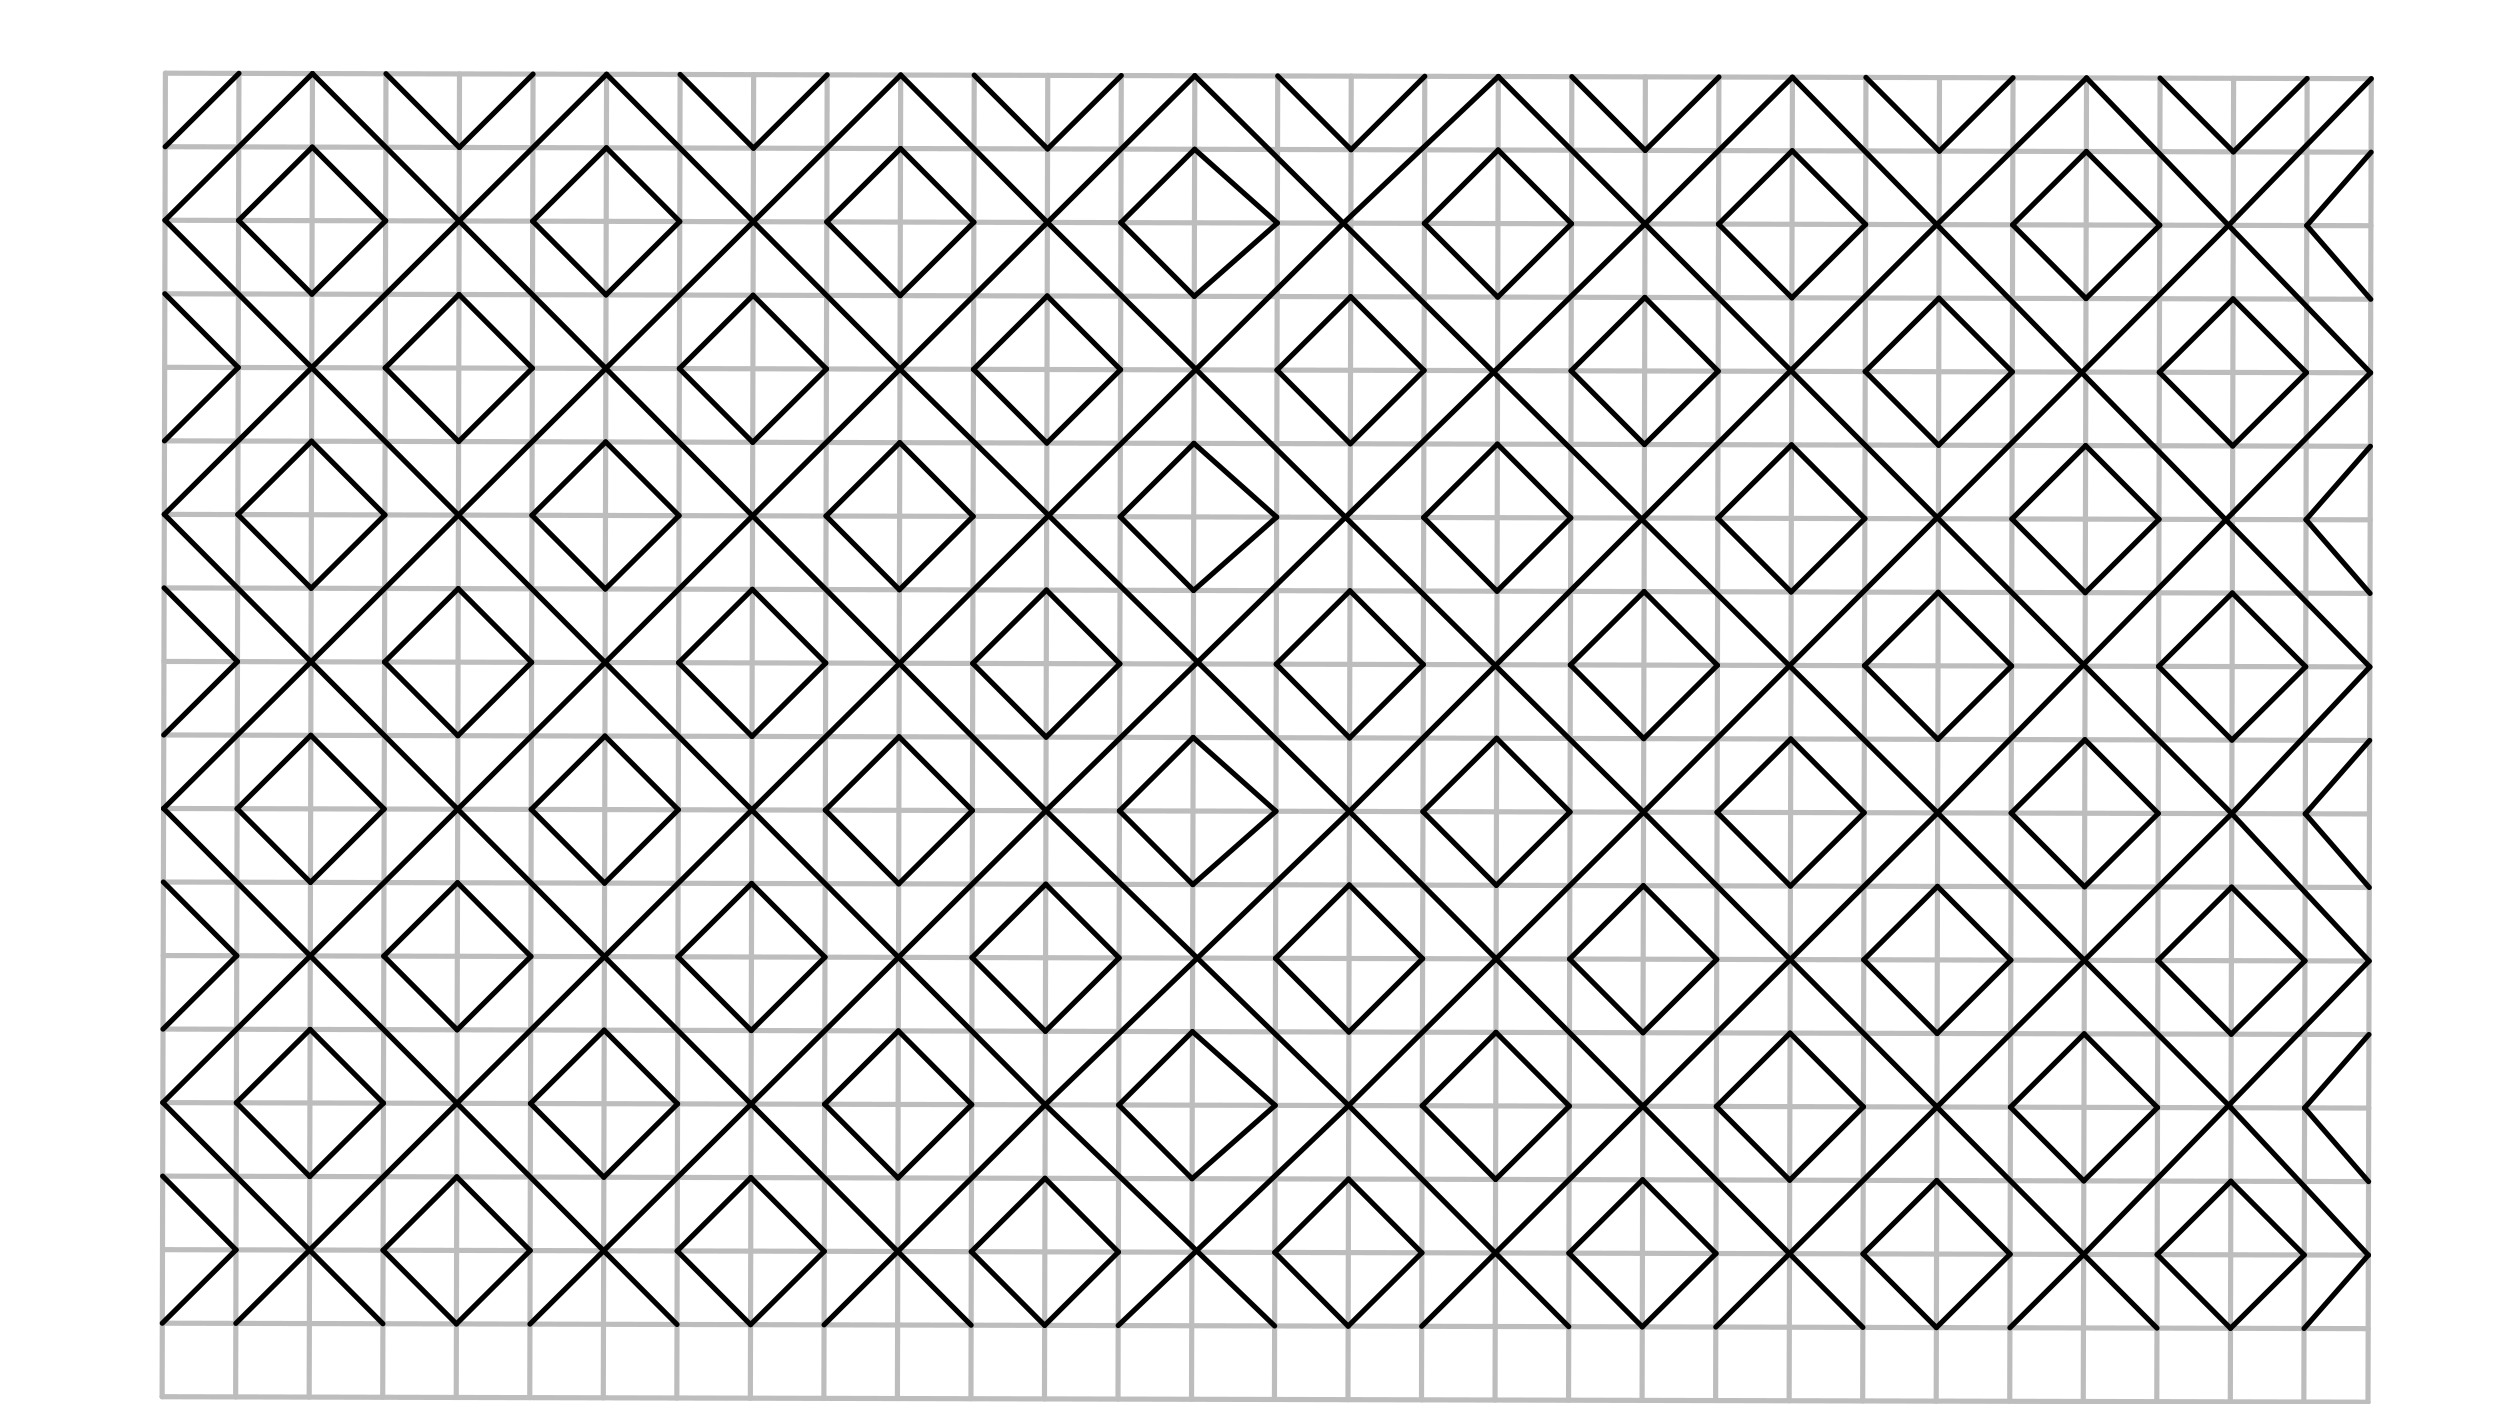 <svg xmlns="http://www.w3.org/2000/svg" class="svg--816" height="100%" preserveAspectRatio="xMidYMid meet" viewBox="0 0 963.78 541.417" width="100%"><defs><marker id="marker-arrow" markerHeight="16" markerUnits="userSpaceOnUse" markerWidth="24" orient="auto-start-reverse" refX="24" refY="4" viewBox="0 0 24 8"><path d="M 0 0 L 24 4 L 0 8 z" stroke="inherit"></path></marker></defs><g class="aux-layer--949"><g class="element--733"><line stroke="#BDBDBD" stroke-dasharray="none" stroke-linecap="round" stroke-width="2" x1="62.5" x2="912.891" y1="538.453" y2="540.558"></line></g><g class="element--733"><line stroke="#BDBDBD" stroke-dasharray="none" stroke-linecap="round" stroke-width="2" x1="62.5" x2="63.763" y1="538.453" y2="28.218"></line></g><g class="element--733"><line stroke="#BDBDBD" stroke-dasharray="none" stroke-linecap="round" stroke-width="2" x1="63.763" x2="914.154" y1="28.218" y2="30.323"></line></g><g class="element--733"><line stroke="#BDBDBD" stroke-dasharray="none" stroke-linecap="round" stroke-width="2" x1="914.154" x2="912.891" y1="30.323" y2="540.558"></line></g><g class="element--733"><path d="M -1979.58 -1694.393 A 2862.992 2862.992 0 0 1 2926.053 311.682" fill="none" stroke="#BDBDBD" stroke-dasharray="none" stroke-linecap="round" stroke-width="2"></path></g><g class="element--733"><path d="M 2543.734 1552.973 A 2862.992 2862.992 0 0 0 2983.448 28.359" fill="none" stroke="#BDBDBD" stroke-dasharray="none" stroke-linecap="round" stroke-width="2"></path></g><g class="element--733"><line stroke="#BDBDBD" stroke-dasharray="none" stroke-linecap="round" stroke-width="2" x1="92.109" x2="90.846" y1="28.289" y2="538.523"></line></g><g class="element--733"><line stroke="#BDBDBD" stroke-dasharray="none" stroke-linecap="round" stroke-width="2" x1="120.456" x2="119.193" y1="28.359" y2="538.593"></line></g><g class="element--733"><line stroke="#BDBDBD" stroke-dasharray="none" stroke-linecap="round" stroke-width="2" x1="148.802" x2="147.539" y1="28.429" y2="538.664"></line></g><g class="element--733"><line stroke="#BDBDBD" stroke-dasharray="none" stroke-linecap="round" stroke-width="2" x1="177.148" x2="175.885" y1="28.499" y2="538.734"></line></g><g class="element--733"><line stroke="#BDBDBD" stroke-dasharray="none" stroke-linecap="round" stroke-width="2" x1="205.495" x2="204.232" y1="28.569" y2="538.804"></line></g><g class="element--733"><line stroke="#BDBDBD" stroke-dasharray="none" stroke-linecap="round" stroke-width="2" x1="233.841" x2="232.578" y1="28.639" y2="538.874"></line></g><g class="element--733"><line stroke="#BDBDBD" stroke-dasharray="none" stroke-linecap="round" stroke-width="2" x1="262.188" x2="260.925" y1="28.71" y2="538.944"></line></g><g class="element--733"><line stroke="#BDBDBD" stroke-dasharray="none" stroke-linecap="round" stroke-width="2" x1="290.534" x2="289.271" y1="28.78" y2="539.014"></line></g><g class="element--733"><line stroke="#BDBDBD" stroke-dasharray="none" stroke-linecap="round" stroke-width="2" x1="318.88" x2="317.617" y1="28.85" y2="539.085"></line></g><g class="element--733"><line stroke="#BDBDBD" stroke-dasharray="none" stroke-linecap="round" stroke-width="2" x1="347.227" x2="345.964" y1="28.92" y2="539.155"></line></g><g class="element--733"><line stroke="#BDBDBD" stroke-dasharray="none" stroke-linecap="round" stroke-width="2" x1="375.573" x2="374.31" y1="28.99" y2="539.225"></line></g><g class="element--733"><line stroke="#BDBDBD" stroke-dasharray="none" stroke-linecap="round" stroke-width="2" x1="403.919" x2="402.656" y1="29.06" y2="539.295"></line></g><g class="element--733"><line stroke="#BDBDBD" stroke-dasharray="none" stroke-linecap="round" stroke-width="2" x1="432.266" x2="431.003" y1="29.131" y2="539.365"></line></g><g class="element--733"><line stroke="#BDBDBD" stroke-dasharray="none" stroke-linecap="round" stroke-width="2" x1="460.612" x2="459.349" y1="29.201" y2="539.435"></line></g><g class="element--733"><line stroke="#BDBDBD" stroke-dasharray="none" stroke-linecap="round" stroke-width="2" x1="492.575" x2="491.312" y1="29.28" y2="539.515"></line></g><g class="element--733"><line stroke="#BDBDBD" stroke-dasharray="none" stroke-linecap="round" stroke-width="2" x1="520.922" x2="519.659" y1="29.35" y2="539.585"></line></g><g class="element--733"><line stroke="#BDBDBD" stroke-dasharray="none" stroke-linecap="round" stroke-width="2" x1="549.268" x2="548.005" y1="29.42" y2="539.655"></line></g><g class="element--733"><line stroke="#BDBDBD" stroke-dasharray="none" stroke-linecap="round" stroke-width="2" x1="577.614" x2="576.352" y1="29.49" y2="539.725"></line></g><g class="element--733"><line stroke="#BDBDBD" stroke-dasharray="none" stroke-linecap="round" stroke-width="2" x1="605.961" x2="604.698" y1="29.561" y2="539.795"></line></g><g class="element--733"><line stroke="#BDBDBD" stroke-dasharray="none" stroke-linecap="round" stroke-width="2" x1="634.307" x2="633.044" y1="29.631" y2="539.865"></line></g><g class="element--733"><line stroke="#BDBDBD" stroke-dasharray="none" stroke-linecap="round" stroke-width="2" x1="662.654" x2="661.391" y1="29.701" y2="539.936"></line></g><g class="element--733"><line stroke="#BDBDBD" stroke-dasharray="none" stroke-linecap="round" stroke-width="2" x1="691" x2="689.737" y1="29.771" y2="540.006"></line></g><g class="element--733"><line stroke="#BDBDBD" stroke-dasharray="none" stroke-linecap="round" stroke-width="2" x1="719.346" x2="718.083" y1="29.841" y2="540.076"></line></g><g class="element--733"><line stroke="#BDBDBD" stroke-dasharray="none" stroke-linecap="round" stroke-width="2" x1="747.693" x2="746.43" y1="29.911" y2="540.146"></line></g><g class="element--733"><line stroke="#BDBDBD" stroke-dasharray="none" stroke-linecap="round" stroke-width="2" x1="776.039" x2="774.776" y1="29.982" y2="540.216"></line></g><g class="element--733"><line stroke="#BDBDBD" stroke-dasharray="none" stroke-linecap="round" stroke-width="2" x1="804.385" x2="803.122" y1="30.052" y2="540.286"></line></g><g class="element--733"><line stroke="#BDBDBD" stroke-dasharray="none" stroke-linecap="round" stroke-width="2" x1="832.732" x2="831.469" y1="30.122" y2="540.357"></line></g><g class="element--733"><line stroke="#BDBDBD" stroke-dasharray="none" stroke-linecap="round" stroke-width="2" x1="861.078" x2="859.815" y1="30.192" y2="540.427"></line></g><g class="element--733"><line stroke="#BDBDBD" stroke-dasharray="none" stroke-linecap="round" stroke-width="2" x1="889.425" x2="888.162" y1="30.262" y2="540.497"></line></g><g class="element--733"><line stroke="#BDBDBD" stroke-dasharray="none" stroke-linecap="round" stroke-width="2" x1="63.693" x2="914.084" y1="56.565" y2="58.67"></line></g><g class="element--733"><line stroke="#BDBDBD" stroke-dasharray="none" stroke-linecap="round" stroke-width="2" x1="63.623" x2="914.014" y1="84.911" y2="87.016"></line></g><g class="element--733"><line stroke="#BDBDBD" stroke-dasharray="none" stroke-linecap="round" stroke-width="2" x1="63.552" x2="913.944" y1="113.258" y2="115.363"></line></g><g class="element--733"><line stroke="#BDBDBD" stroke-dasharray="none" stroke-linecap="round" stroke-width="2" x1="63.482" x2="913.873" y1="141.604" y2="143.709"></line></g><g class="element--733"><line stroke="#BDBDBD" stroke-dasharray="none" stroke-linecap="round" stroke-width="2" x1="63.412" x2="913.803" y1="169.95" y2="172.055"></line></g><g class="element--733"><line stroke="#BDBDBD" stroke-dasharray="none" stroke-linecap="round" stroke-width="2" x1="63.342" x2="913.733" y1="198.297" y2="200.402"></line></g><g class="element--733"><line stroke="#BDBDBD" stroke-dasharray="none" stroke-linecap="round" stroke-width="2" x1="63.272" x2="913.663" y1="226.643" y2="228.748"></line></g><g class="element--733"><line stroke="#BDBDBD" stroke-dasharray="none" stroke-linecap="round" stroke-width="2" x1="63.202" x2="913.593" y1="254.989" y2="257.094"></line></g><g class="element--733"><line stroke="#BDBDBD" stroke-dasharray="none" stroke-linecap="round" stroke-width="2" x1="63.131" x2="913.523" y1="283.336" y2="285.441"></line></g><g class="element--733"><line stroke="#BDBDBD" stroke-dasharray="none" stroke-linecap="round" stroke-width="2" x1="63.061" x2="913.452" y1="311.682" y2="313.787"></line></g><g class="element--733"><line stroke="#BDBDBD" stroke-dasharray="none" stroke-linecap="round" stroke-width="2" x1="62.991" x2="913.382" y1="340.029" y2="342.133"></line></g><g class="element--733"><line stroke="#BDBDBD" stroke-dasharray="none" stroke-linecap="round" stroke-width="2" x1="62.921" x2="913.312" y1="368.375" y2="370.48"></line></g><g class="element--733"><line stroke="#BDBDBD" stroke-dasharray="none" stroke-linecap="round" stroke-width="2" x1="62.851" x2="913.242" y1="396.721" y2="398.826"></line></g><g class="element--733"><line stroke="#BDBDBD" stroke-dasharray="none" stroke-linecap="round" stroke-width="2" x1="62.781" x2="913.172" y1="425.068" y2="427.173"></line></g><g class="element--733"><line stroke="#BDBDBD" stroke-dasharray="none" stroke-linecap="round" stroke-width="2" x1="62.71" x2="913.102" y1="453.414" y2="455.519"></line></g><g class="element--733"><line stroke="#BDBDBD" stroke-dasharray="none" stroke-linecap="round" stroke-width="2" x1="62.64" x2="913.031" y1="481.76" y2="483.865"></line></g><g class="element--733"><line stroke="#BDBDBD" stroke-dasharray="none" stroke-linecap="round" stroke-width="2" x1="62.57" x2="912.961" y1="510.107" y2="512.212"></line></g></g><g class="main-layer--75a"><g class="element--733"><line stroke="#000000" stroke-dasharray="none" stroke-linecap="round" stroke-width="2" x1="120.456" x2="63.623" y1="28.359" y2="84.911"></line></g><g class="element--733"><line stroke="#000000" stroke-dasharray="none" stroke-linecap="round" stroke-width="2" x1="120.456" x2="177.008" y1="28.359" y2="85.192"></line></g><g class="element--733"><line stroke="#000000" stroke-dasharray="none" stroke-linecap="round" stroke-width="2" x1="63.623" x2="120.175" y1="84.911" y2="141.744"></line></g><g class="element--733"><line stroke="#000000" stroke-dasharray="none" stroke-linecap="round" stroke-width="2" x1="120.175" x2="177.008" y1="141.744" y2="85.192"></line></g><g class="element--733"><line stroke="#000000" stroke-dasharray="none" stroke-linecap="round" stroke-width="2" x1="177.008" x2="233.841" y1="85.192" y2="28.639"></line></g><g class="element--733"><line stroke="#000000" stroke-dasharray="none" stroke-linecap="round" stroke-width="2" x1="177.008" x2="233.561" y1="85.192" y2="142.025"></line></g><g class="element--733"><line stroke="#000000" stroke-dasharray="none" stroke-linecap="round" stroke-width="2" x1="233.561" x2="290.394" y1="142.025" y2="85.473"></line></g><g class="element--733"><line stroke="#000000" stroke-dasharray="none" stroke-linecap="round" stroke-width="2" x1="233.841" x2="290.394" y1="28.639" y2="85.473"></line></g><g class="element--733"><line stroke="#000000" stroke-dasharray="none" stroke-linecap="round" stroke-width="2" x1="290.394" x2="347.227" y1="85.473" y2="28.92"></line></g><g class="element--733"><line stroke="#000000" stroke-dasharray="none" stroke-linecap="round" stroke-width="2" x1="347.227" x2="403.779" y1="28.92" y2="85.753"></line></g><g class="element--733"><line stroke="#000000" stroke-dasharray="none" stroke-linecap="round" stroke-width="2" x1="403.779" x2="346.946" y1="85.753" y2="142.306"></line></g><g class="element--733"><line stroke="#000000" stroke-dasharray="none" stroke-linecap="round" stroke-width="2" x1="290.394" x2="346.946" y1="85.473" y2="142.306"></line></g><g class="element--733"><line stroke="#000000" stroke-dasharray="none" stroke-linecap="round" stroke-width="2" x1="120.175" x2="289.832" y1="141.744" y2="312.243"></line></g><g class="element--733"><line stroke="#000000" stroke-dasharray="none" stroke-linecap="round" stroke-width="2" x1="233.561" x2="403.218" y1="142.025" y2="312.524"></line></g><g class="element--733"><line stroke="#000000" stroke-dasharray="none" stroke-linecap="round" stroke-width="2" x1="346.946" x2="520.22" y1="142.306" y2="312.814"></line></g><g class="element--733"><line stroke="#000000" stroke-dasharray="none" stroke-linecap="round" stroke-width="2" x1="403.779" x2="633.606" y1="85.753" y2="313.094"></line></g><g class="element--733"><line stroke="#000000" stroke-dasharray="none" stroke-linecap="round" stroke-width="2" x1="403.779" x2="460.612" y1="85.753" y2="29.201"></line></g><g class="element--733"><line stroke="#000000" stroke-dasharray="none" stroke-linecap="round" stroke-width="2" x1="460.612" x2="746.991" y1="29.201" y2="313.375"></line></g><g class="element--733"><line stroke="#000000" stroke-dasharray="none" stroke-linecap="round" stroke-width="2" x1="517.888" x2="289.832" y1="86.036" y2="312.243"></line></g><g class="element--733"><line stroke="#000000" stroke-dasharray="none" stroke-linecap="round" stroke-width="2" x1="346.946" x2="233.28" y1="142.306" y2="255.41"></line></g><g class="element--733"><line stroke="#000000" stroke-dasharray="none" stroke-linecap="round" stroke-width="2" x1="233.561" x2="63.061" y1="142.025" y2="311.682"></line></g><g class="element--733"><line stroke="#000000" stroke-dasharray="none" stroke-linecap="round" stroke-width="2" x1="517.888" x2="577.614" y1="86.036" y2="29.49"></line></g><g class="element--733"><line stroke="#000000" stroke-dasharray="none" stroke-linecap="round" stroke-width="2" x1="577.614" x2="860.377" y1="29.49" y2="313.656"></line></g><g class="element--733"><line stroke="#000000" stroke-dasharray="none" stroke-linecap="round" stroke-width="2" x1="634.167" x2="691" y1="86.323" y2="29.771"></line></g><g class="element--733"><line stroke="#000000" stroke-dasharray="none" stroke-linecap="round" stroke-width="2" x1="691" x2="913.593" y1="29.771" y2="257.094"></line></g><g class="element--733"><line stroke="#000000" stroke-dasharray="none" stroke-linecap="round" stroke-width="2" x1="634.167" x2="403.218" y1="86.323" y2="312.524"></line></g><g class="element--733"><line stroke="#000000" stroke-dasharray="none" stroke-linecap="round" stroke-width="2" x1="746.648" x2="520.22" y1="86.602" y2="312.814"></line></g><g class="element--733"><line stroke="#000000" stroke-dasharray="none" stroke-linecap="round" stroke-width="2" x1="746.648" x2="804.385" y1="86.602" y2="30.052"></line></g><g class="element--733"><line stroke="#000000" stroke-dasharray="none" stroke-linecap="round" stroke-width="2" x1="804.385" x2="913.873" y1="30.052" y2="143.709"></line></g><g class="element--733"><line stroke="#000000" stroke-dasharray="none" stroke-linecap="round" stroke-width="2" x1="859.129" x2="914.154" y1="86.88" y2="30.323"></line></g><g class="element--733"><line stroke="#000000" stroke-dasharray="none" stroke-linecap="round" stroke-width="2" x1="859.129" x2="633.606" y1="86.88" y2="313.094"></line></g><g class="element--733"><line stroke="#000000" stroke-dasharray="none" stroke-linecap="round" stroke-width="2" x1="120.175" x2="63.342" y1="141.744" y2="198.297"></line></g><g class="element--733"><line stroke="#000000" stroke-dasharray="none" stroke-linecap="round" stroke-width="2" x1="63.342" x2="289.552" y1="198.297" y2="425.629"></line></g><g class="element--733"><line stroke="#000000" stroke-dasharray="none" stroke-linecap="round" stroke-width="2" x1="289.832" x2="176.166" y1="312.243" y2="425.348"></line></g><g class="element--733"><line stroke="#000000" stroke-dasharray="none" stroke-linecap="round" stroke-width="2" x1="63.061" x2="176.166" y1="311.682" y2="425.348"></line></g><g class="element--733"><line stroke="#000000" stroke-dasharray="none" stroke-linecap="round" stroke-width="2" x1="233.28" x2="119.614" y1="255.41" y2="368.515"></line></g><g class="element--733"><line stroke="#000000" stroke-dasharray="none" stroke-linecap="round" stroke-width="2" x1="913.873" x2="746.991" y1="143.709" y2="313.375"></line></g><g class="element--733"><line stroke="#000000" stroke-dasharray="none" stroke-linecap="round" stroke-width="2" x1="289.832" x2="402.937" y1="312.243" y2="425.91"></line></g><g class="element--733"><line stroke="#000000" stroke-dasharray="none" stroke-linecap="round" stroke-width="2" x1="403.218" x2="519.939" y1="312.524" y2="426.199"></line></g><g class="element--733"><line stroke="#000000" stroke-dasharray="none" stroke-linecap="round" stroke-width="2" x1="520.22" x2="633.325" y1="312.814" y2="426.48"></line></g><g class="element--733"><line stroke="#000000" stroke-dasharray="none" stroke-linecap="round" stroke-width="2" x1="633.606" x2="746.71" y1="313.094" y2="426.761"></line></g><g class="element--733"><line stroke="#000000" stroke-dasharray="none" stroke-linecap="round" stroke-width="2" x1="746.991" x2="860.096" y1="313.375" y2="427.041"></line></g><g class="element--733"><line stroke="#000000" stroke-dasharray="none" stroke-linecap="round" stroke-width="2" x1="860.377" x2="913.312" y1="313.656" y2="370.48"></line></g><g class="element--733"><line stroke="#000000" stroke-dasharray="none" stroke-linecap="round" stroke-width="2" x1="913.593" x2="860.377" y1="257.094" y2="313.656"></line></g><g class="element--733"><line stroke="#000000" stroke-dasharray="none" stroke-linecap="round" stroke-width="2" x1="860.377" x2="746.71" y1="313.656" y2="426.761"></line></g><g class="element--733"><line stroke="#000000" stroke-dasharray="none" stroke-linecap="round" stroke-width="2" x1="633.606" x2="576.773" y1="313.094" y2="369.647"></line></g><g class="element--733"><line stroke="#000000" stroke-dasharray="none" stroke-linecap="round" stroke-width="2" x1="576.773" x2="519.939" y1="369.647" y2="426.199"></line></g><g class="element--733"><line stroke="#000000" stroke-dasharray="none" stroke-linecap="round" stroke-width="2" x1="403.218" x2="289.552" y1="312.524" y2="425.629"></line></g><g class="element--733"><line stroke="#000000" stroke-dasharray="none" stroke-linecap="round" stroke-width="2" x1="520.22" x2="402.937" y1="312.814" y2="425.91"></line></g><g class="element--733"><line stroke="#000000" stroke-dasharray="none" stroke-linecap="round" stroke-width="2" x1="746.991" x2="633.325" y1="313.375" y2="426.48"></line></g><g class="element--733"><line stroke="#000000" stroke-dasharray="none" stroke-linecap="round" stroke-width="2" x1="913.312" x2="803.263" y1="370.48" y2="483.594"></line></g><g class="element--733"><line stroke="#000000" stroke-dasharray="none" stroke-linecap="round" stroke-width="2" x1="119.614" x2="62.781" y1="368.515" y2="425.068"></line></g><g class="element--733"><line stroke="#000000" stroke-dasharray="none" stroke-linecap="round" stroke-width="2" x1="803.263" x2="774.846" y1="483.594" y2="511.87"></line></g><g class="element--733"><line stroke="#000000" stroke-dasharray="none" stroke-linecap="round" stroke-width="2" x1="746.71" x2="831.539" y1="426.761" y2="512.01"></line></g><g class="element--733"><line stroke="#000000" stroke-dasharray="none" stroke-linecap="round" stroke-width="2" x1="633.325" x2="718.154" y1="426.48" y2="511.729"></line></g><g class="element--733"><line stroke="#000000" stroke-dasharray="none" stroke-linecap="round" stroke-width="2" x1="746.71" x2="689.877" y1="426.761" y2="483.313"></line></g><g class="element--733"><line stroke="#000000" stroke-dasharray="none" stroke-linecap="round" stroke-width="2" x1="176.166" x2="260.995" y1="425.348" y2="510.598"></line></g><g class="element--733"><line stroke="#000000" stroke-dasharray="none" stroke-linecap="round" stroke-width="2" x1="289.552" x2="374.38" y1="425.629" y2="510.879"></line></g><g class="element--733"><line stroke="#000000" stroke-dasharray="none" stroke-linecap="round" stroke-width="2" x1="402.937" x2="491.383" y1="425.91" y2="511.168"></line></g><g class="element--733"><line stroke="#000000" stroke-dasharray="none" stroke-linecap="round" stroke-width="2" x1="519.939" x2="604.768" y1="426.199" y2="511.449"></line></g><g class="element--733"><line stroke="#000000" stroke-dasharray="none" stroke-linecap="round" stroke-width="2" x1="633.325" x2="548.075" y1="426.48" y2="511.309"></line></g><g class="element--733"><line stroke="#000000" stroke-dasharray="none" stroke-linecap="round" stroke-width="2" x1="519.939" x2="431.073" y1="426.199" y2="511.019"></line></g><g class="element--733"><line stroke="#000000" stroke-dasharray="none" stroke-linecap="round" stroke-width="2" x1="402.937" x2="317.687" y1="425.91" y2="510.738"></line></g><g class="element--733"><line stroke="#000000" stroke-dasharray="none" stroke-linecap="round" stroke-width="2" x1="289.552" x2="204.302" y1="425.629" y2="510.458"></line></g><g class="element--733"><line stroke="#000000" stroke-dasharray="none" stroke-linecap="round" stroke-width="2" x1="689.877" x2="661.461" y1="483.313" y2="511.589"></line></g><g class="element--733"><line stroke="#000000" stroke-dasharray="none" stroke-linecap="round" stroke-width="2" x1="859.179" x2="913.031" y1="426.12" y2="483.865"></line></g><g class="element--733"><line stroke="#000000" stroke-dasharray="none" stroke-linecap="round" stroke-width="2" x1="176.166" x2="90.917" y1="425.348" y2="510.177"></line></g><g class="element--733"><line stroke="#000000" stroke-dasharray="none" stroke-linecap="round" stroke-width="2" x1="62.781" x2="147.609" y1="425.068" y2="510.317"></line></g><g class="element--733"><line stroke="#000000" stroke-dasharray="none" stroke-linecap="round" stroke-width="2" x1="913.031" x2="888.232" y1="483.865" y2="512.15"></line></g><g class="element--733"><line stroke="#000000" stroke-dasharray="none" stroke-linecap="round" stroke-width="2" x1="120.386" x2="148.662" y1="56.705" y2="85.122"></line></g><g class="element--733"><line stroke="#000000" stroke-dasharray="none" stroke-linecap="round" stroke-width="2" x1="176.938" x2="205.214" y1="113.538" y2="141.955"></line></g><g class="element--733"><line stroke="#000000" stroke-dasharray="none" stroke-linecap="round" stroke-width="2" x1="233.49" x2="261.767" y1="170.371" y2="198.788"></line></g><g class="element--733"><line stroke="#000000" stroke-dasharray="none" stroke-linecap="round" stroke-width="2" x1="290.043" x2="318.319" y1="227.204" y2="255.621"></line></g><g class="element--733"><line stroke="#000000" stroke-dasharray="none" stroke-linecap="round" stroke-width="2" x1="346.595" x2="374.871" y1="284.037" y2="312.454"></line></g><g class="element--733"><line stroke="#000000" stroke-dasharray="none" stroke-linecap="round" stroke-width="2" x1="403.148" x2="431.424" y1="340.871" y2="369.287"></line></g><g class="element--733"><line stroke="#000000" stroke-dasharray="none" stroke-linecap="round" stroke-width="2" x1="459.7" x2="491.593" y1="397.704" y2="426.129"></line></g><g class="element--733"><line stroke="#000000" stroke-dasharray="none" stroke-linecap="round" stroke-width="2" x1="233.771" x2="262.047" y1="56.986" y2="85.402"></line></g><g class="element--733"><line stroke="#000000" stroke-dasharray="none" stroke-linecap="round" stroke-width="2" x1="290.323" x2="318.6" y1="113.819" y2="142.235"></line></g><g class="element--733"><line stroke="#000000" stroke-dasharray="none" stroke-linecap="round" stroke-width="2" x1="346.876" x2="375.152" y1="170.652" y2="199.068"></line></g><g class="element--733"><line stroke="#000000" stroke-dasharray="none" stroke-linecap="round" stroke-width="2" x1="403.428" x2="431.704" y1="227.485" y2="255.902"></line></g><g class="element--733"><line stroke="#000000" stroke-dasharray="none" stroke-linecap="round" stroke-width="2" x1="459.981" x2="491.874" y1="284.318" y2="312.744"></line></g><g class="element--733"><line stroke="#000000" stroke-dasharray="none" stroke-linecap="round" stroke-width="2" x1="520.15" x2="548.426" y1="341.16" y2="369.577"></line></g><g class="element--733"><line stroke="#000000" stroke-dasharray="none" stroke-linecap="round" stroke-width="2" x1="576.702" x2="604.979" y1="397.993" y2="426.41"></line></g><g class="element--733"><line stroke="#000000" stroke-dasharray="none" stroke-linecap="round" stroke-width="2" x1="519.869" x2="548.145" y1="454.546" y2="482.962"></line></g><g class="element--733"><line stroke="#000000" stroke-dasharray="none" stroke-linecap="round" stroke-width="2" x1="633.255" x2="661.531" y1="454.826" y2="483.243"></line></g><g class="element--733"><line stroke="#000000" stroke-dasharray="none" stroke-linecap="round" stroke-width="2" x1="347.156" x2="375.433" y1="57.266" y2="85.683"></line></g><g class="element--733"><line stroke="#000000" stroke-dasharray="none" stroke-linecap="round" stroke-width="2" x1="403.709" x2="431.985" y1="114.1" y2="142.516"></line></g><g class="element--733"><line stroke="#000000" stroke-dasharray="none" stroke-linecap="round" stroke-width="2" x1="460.261" x2="492.154" y1="170.933" y2="199.358"></line></g><g class="element--733"><line stroke="#000000" stroke-dasharray="none" stroke-linecap="round" stroke-width="2" x1="520.431" x2="548.707" y1="227.775" y2="256.191"></line></g><g class="element--733"><line stroke="#000000" stroke-dasharray="none" stroke-linecap="round" stroke-width="2" x1="576.983" x2="605.259" y1="284.608" y2="313.024"></line></g><g class="element--733"><line stroke="#000000" stroke-dasharray="none" stroke-linecap="round" stroke-width="2" x1="633.535" x2="661.812" y1="341.441" y2="369.857"></line></g><g class="element--733"><line stroke="#000000" stroke-dasharray="none" stroke-linecap="round" stroke-width="2" x1="690.088" x2="718.364" y1="398.274" y2="426.69"></line></g><g class="element--733"><line stroke="#000000" stroke-dasharray="none" stroke-linecap="round" stroke-width="2" x1="746.64" x2="774.916" y1="455.107" y2="483.523"></line></g><g class="element--733"><line stroke="#000000" stroke-dasharray="none" stroke-linecap="round" stroke-width="2" x1="460.542" x2="492.435" y1="57.547" y2="85.973"></line></g><g class="element--733"><line stroke="#000000" stroke-dasharray="none" stroke-linecap="round" stroke-width="2" x1="520.711" x2="548.987" y1="114.389" y2="142.806"></line></g><g class="element--733"><line stroke="#000000" stroke-dasharray="none" stroke-linecap="round" stroke-width="2" x1="577.264" x2="605.54" y1="171.222" y2="199.639"></line></g><g class="element--733"><line stroke="#000000" stroke-dasharray="none" stroke-linecap="round" stroke-width="2" x1="633.816" x2="662.092" y1="228.055" y2="256.472"></line></g><g class="element--733"><line stroke="#000000" stroke-dasharray="none" stroke-linecap="round" stroke-width="2" x1="690.368" x2="718.645" y1="284.888" y2="313.305"></line></g><g class="element--733"><line stroke="#000000" stroke-dasharray="none" stroke-linecap="round" stroke-width="2" x1="746.921" x2="775.197" y1="341.721" y2="370.138"></line></g><g class="element--733"><line stroke="#000000" stroke-dasharray="none" stroke-linecap="round" stroke-width="2" x1="803.473" x2="831.75" y1="398.554" y2="426.971"></line></g><g class="element--733"><line stroke="#000000" stroke-dasharray="none" stroke-linecap="round" stroke-width="2" x1="860.026" x2="888.302" y1="455.388" y2="483.804"></line></g><g class="element--733"><line stroke="#000000" stroke-dasharray="none" stroke-linecap="round" stroke-width="2" x1="577.544" x2="605.821" y1="57.837" y2="86.253"></line></g><g class="element--733"><line stroke="#000000" stroke-dasharray="none" stroke-linecap="round" stroke-width="2" x1="634.097" x2="662.373" y1="114.67" y2="143.086"></line></g><g class="element--733"><line stroke="#000000" stroke-dasharray="none" stroke-linecap="round" stroke-width="2" x1="690.649" x2="718.925" y1="171.503" y2="199.919"></line></g><g class="element--733"><line stroke="#000000" stroke-dasharray="none" stroke-linecap="round" stroke-width="2" x1="747.202" x2="775.478" y1="228.336" y2="256.752"></line></g><g class="element--733"><line stroke="#000000" stroke-dasharray="none" stroke-linecap="round" stroke-width="2" x1="803.754" x2="832.03" y1="285.169" y2="313.586"></line></g><g class="element--733"><line stroke="#000000" stroke-dasharray="none" stroke-linecap="round" stroke-width="2" x1="860.306" x2="888.583" y1="342.002" y2="370.419"></line></g><g class="element--733"><line stroke="#000000" stroke-dasharray="none" stroke-linecap="round" stroke-width="2" x1="690.93" x2="719.206" y1="58.117" y2="86.534"></line></g><g class="element--733"><line stroke="#000000" stroke-dasharray="none" stroke-linecap="round" stroke-width="2" x1="747.482" x2="775.758" y1="114.95" y2="143.367"></line></g><g class="element--733"><line stroke="#000000" stroke-dasharray="none" stroke-linecap="round" stroke-width="2" x1="804.035" x2="832.311" y1="171.784" y2="200.2"></line></g><g class="element--733"><line stroke="#000000" stroke-dasharray="none" stroke-linecap="round" stroke-width="2" x1="860.587" x2="888.863" y1="228.617" y2="257.033"></line></g><g class="element--733"><line stroke="#000000" stroke-dasharray="none" stroke-linecap="round" stroke-width="2" x1="804.315" x2="832.591" y1="58.398" y2="86.815"></line></g><g class="element--733"><line stroke="#000000" stroke-dasharray="none" stroke-linecap="round" stroke-width="2" x1="860.868" x2="889.144" y1="115.231" y2="143.648"></line></g><g class="element--733"><line stroke="#000000" stroke-dasharray="none" stroke-linecap="round" stroke-width="2" x1="120.105" x2="148.381" y1="170.091" y2="198.507"></line></g><g class="element--733"><line stroke="#000000" stroke-dasharray="none" stroke-linecap="round" stroke-width="2" x1="176.657" x2="204.933" y1="226.924" y2="255.34"></line></g><g class="element--733"><line stroke="#000000" stroke-dasharray="none" stroke-linecap="round" stroke-width="2" x1="233.21" x2="261.486" y1="283.757" y2="312.173"></line></g><g class="element--733"><line stroke="#000000" stroke-dasharray="none" stroke-linecap="round" stroke-width="2" x1="289.762" x2="318.038" y1="340.59" y2="369.006"></line></g><g class="element--733"><line stroke="#000000" stroke-dasharray="none" stroke-linecap="round" stroke-width="2" x1="346.315" x2="374.591" y1="397.423" y2="425.839"></line></g><g class="element--733"><line stroke="#000000" stroke-dasharray="none" stroke-linecap="round" stroke-width="2" x1="402.867" x2="431.143" y1="454.256" y2="482.673"></line></g><g class="element--733"><line stroke="#000000" stroke-dasharray="none" stroke-linecap="round" stroke-width="2" x1="119.824" x2="148.1" y1="283.476" y2="311.893"></line></g><g class="element--733"><line stroke="#000000" stroke-dasharray="none" stroke-linecap="round" stroke-width="2" x1="91.548" x2="63.272" y1="255.06" y2="226.643"></line></g><g class="element--733"><line stroke="#000000" stroke-dasharray="none" stroke-linecap="round" stroke-width="2" x1="176.377" x2="204.653" y1="340.309" y2="368.726"></line></g><g class="element--733"><line stroke="#000000" stroke-dasharray="none" stroke-linecap="round" stroke-width="2" x1="232.929" x2="261.205" y1="397.142" y2="425.559"></line></g><g class="element--733"><line stroke="#000000" stroke-dasharray="none" stroke-linecap="round" stroke-width="2" x1="289.481" x2="317.758" y1="453.975" y2="482.392"></line></g><g class="element--733"><line stroke="#000000" stroke-dasharray="none" stroke-linecap="round" stroke-width="2" x1="62.991" x2="91.267" y1="340.029" y2="368.445"></line></g><g class="element--733"><line stroke="#000000" stroke-dasharray="none" stroke-linecap="round" stroke-width="2" x1="119.544" x2="147.82" y1="396.862" y2="425.278"></line></g><g class="element--733"><line stroke="#000000" stroke-dasharray="none" stroke-linecap="round" stroke-width="2" x1="176.096" x2="204.372" y1="453.695" y2="482.111"></line></g><g class="element--733"><line stroke="#000000" stroke-dasharray="none" stroke-linecap="round" stroke-width="2" x1="120.386" x2="91.969" y1="56.705" y2="84.981"></line></g><g class="element--733"><line stroke="#000000" stroke-dasharray="none" stroke-linecap="round" stroke-width="2" x1="233.771" x2="205.354" y1="56.986" y2="85.262"></line></g><g class="element--733"><line stroke="#000000" stroke-dasharray="none" stroke-linecap="round" stroke-width="2" x1="176.938" x2="148.521" y1="113.538" y2="141.814"></line></g><g class="element--733"><line stroke="#000000" stroke-dasharray="none" stroke-linecap="round" stroke-width="2" x1="120.105" x2="91.688" y1="170.091" y2="198.367"></line></g><g class="element--733"><line stroke="#000000" stroke-dasharray="none" stroke-linecap="round" stroke-width="2" x1="347.156" x2="318.74" y1="57.266" y2="85.543"></line></g><g class="element--733"><line stroke="#000000" stroke-dasharray="none" stroke-linecap="round" stroke-width="2" x1="290.323" x2="261.907" y1="113.819" y2="142.095"></line></g><g class="element--733"><line stroke="#000000" stroke-dasharray="none" stroke-linecap="round" stroke-width="2" x1="233.49" x2="205.074" y1="170.371" y2="198.648"></line></g><g class="element--733"><line stroke="#000000" stroke-dasharray="none" stroke-linecap="round" stroke-width="2" x1="176.657" x2="148.241" y1="226.924" y2="255.2"></line></g><g class="element--733"><line stroke="#000000" stroke-dasharray="none" stroke-linecap="round" stroke-width="2" x1="119.824" x2="91.408" y1="283.476" y2="311.752"></line></g><g class="element--733"><line stroke="#000000" stroke-dasharray="none" stroke-linecap="round" stroke-width="2" x1="403.709" x2="375.292" y1="114.1" y2="142.376"></line></g><g class="element--733"><line stroke="#000000" stroke-dasharray="none" stroke-linecap="round" stroke-width="2" x1="346.876" x2="318.459" y1="170.652" y2="198.928"></line></g><g class="element--733"><line stroke="#000000" stroke-dasharray="none" stroke-linecap="round" stroke-width="2" x1="290.043" x2="261.626" y1="227.204" y2="255.481"></line></g><g class="element--733"><line stroke="#000000" stroke-dasharray="none" stroke-linecap="round" stroke-width="2" x1="233.21" x2="204.793" y1="283.757" y2="312.033"></line></g><g class="element--733"><line stroke="#000000" stroke-dasharray="none" stroke-linecap="round" stroke-width="2" x1="176.377" x2="147.96" y1="340.309" y2="368.585"></line></g><g class="element--733"><line stroke="#000000" stroke-dasharray="none" stroke-linecap="round" stroke-width="2" x1="119.544" x2="91.127" y1="396.862" y2="425.138"></line></g><g class="element--733"><line stroke="#000000" stroke-dasharray="none" stroke-linecap="round" stroke-width="2" x1="460.542" x2="432.125" y1="57.547" y2="85.823"></line></g><g class="element--733"><line stroke="#000000" stroke-dasharray="none" stroke-linecap="round" stroke-width="2" x1="520.711" x2="492.295" y1="114.389" y2="142.665"></line></g><g class="element--733"><line stroke="#000000" stroke-dasharray="none" stroke-linecap="round" stroke-width="2" x1="577.544" x2="549.128" y1="57.837" y2="86.113"></line></g><g class="element--733"><line stroke="#000000" stroke-dasharray="none" stroke-linecap="round" stroke-width="2" x1="460.261" x2="431.845" y1="170.933" y2="199.209"></line></g><g class="element--733"><line stroke="#000000" stroke-dasharray="none" stroke-linecap="round" stroke-width="2" x1="403.428" x2="375.012" y1="227.485" y2="255.761"></line></g><g class="element--733"><line stroke="#000000" stroke-dasharray="none" stroke-linecap="round" stroke-width="2" x1="346.595" x2="318.179" y1="284.037" y2="312.314"></line></g><g class="element--733"><line stroke="#000000" stroke-dasharray="none" stroke-linecap="round" stroke-width="2" x1="289.762" x2="261.346" y1="340.59" y2="368.866"></line></g><g class="element--733"><line stroke="#000000" stroke-dasharray="none" stroke-linecap="round" stroke-width="2" x1="232.929" x2="204.513" y1="397.142" y2="425.418"></line></g><g class="element--733"><line stroke="#000000" stroke-dasharray="none" stroke-linecap="round" stroke-width="2" x1="176.096" x2="147.679" y1="453.695" y2="481.971"></line></g><g class="element--733"><line stroke="#000000" stroke-dasharray="none" stroke-linecap="round" stroke-width="2" x1="690.93" x2="662.513" y1="58.117" y2="86.394"></line></g><g class="element--733"><line stroke="#000000" stroke-dasharray="none" stroke-linecap="round" stroke-width="2" x1="634.097" x2="605.68" y1="114.67" y2="142.946"></line></g><g class="element--733"><line stroke="#000000" stroke-dasharray="none" stroke-linecap="round" stroke-width="2" x1="577.264" x2="548.847" y1="171.222" y2="199.498"></line></g><g class="element--733"><line stroke="#000000" stroke-dasharray="none" stroke-linecap="round" stroke-width="2" x1="520.431" x2="492.014" y1="227.775" y2="256.051"></line></g><g class="element--733"><line stroke="#000000" stroke-dasharray="none" stroke-linecap="round" stroke-width="2" x1="459.981" x2="431.564" y1="284.318" y2="312.594"></line></g><g class="element--733"><line stroke="#000000" stroke-dasharray="none" stroke-linecap="round" stroke-width="2" x1="403.148" x2="374.731" y1="340.871" y2="369.147"></line></g><g class="element--733"><line stroke="#000000" stroke-dasharray="none" stroke-linecap="round" stroke-width="2" x1="346.315" x2="317.898" y1="397.423" y2="425.699"></line></g><g class="element--733"><line stroke="#000000" stroke-dasharray="none" stroke-linecap="round" stroke-width="2" x1="289.481" x2="261.065" y1="453.975" y2="482.252"></line></g><g class="element--733"><line stroke="#000000" stroke-dasharray="none" stroke-linecap="round" stroke-width="2" x1="804.315" x2="775.899" y1="58.398" y2="86.674"></line></g><g class="element--733"><line stroke="#000000" stroke-dasharray="none" stroke-linecap="round" stroke-width="2" x1="747.482" x2="719.066" y1="114.95" y2="143.227"></line></g><g class="element--733"><line stroke="#000000" stroke-dasharray="none" stroke-linecap="round" stroke-width="2" x1="690.649" x2="662.233" y1="171.503" y2="199.779"></line></g><g class="element--733"><line stroke="#000000" stroke-dasharray="none" stroke-linecap="round" stroke-width="2" x1="633.816" x2="605.4" y1="228.055" y2="256.332"></line></g><g class="element--733"><line stroke="#000000" stroke-dasharray="none" stroke-linecap="round" stroke-width="2" x1="576.983" x2="548.566" y1="284.608" y2="312.884"></line></g><g class="element--733"><line stroke="#000000" stroke-dasharray="none" stroke-linecap="round" stroke-width="2" x1="520.15" x2="491.733" y1="341.16" y2="369.436"></line></g><g class="element--733"><line stroke="#000000" stroke-dasharray="none" stroke-linecap="round" stroke-width="2" x1="459.7" x2="431.283" y1="397.704" y2="425.98"></line></g><g class="element--733"><line stroke="#000000" stroke-dasharray="none" stroke-linecap="round" stroke-width="2" x1="402.867" x2="374.45" y1="454.256" y2="482.532"></line></g><g class="element--733"><line stroke="#000000" stroke-dasharray="none" stroke-linecap="round" stroke-width="2" x1="860.868" x2="832.451" y1="115.231" y2="143.507"></line></g><g class="element--733"><line stroke="#000000" stroke-dasharray="none" stroke-linecap="round" stroke-width="2" x1="804.035" x2="775.618" y1="171.784" y2="200.06"></line></g><g class="element--733"><line stroke="#000000" stroke-dasharray="none" stroke-linecap="round" stroke-width="2" x1="747.202" x2="718.785" y1="228.336" y2="256.612"></line></g><g class="element--733"><line stroke="#000000" stroke-dasharray="none" stroke-linecap="round" stroke-width="2" x1="690.368" x2="661.952" y1="284.888" y2="313.165"></line></g><g class="element--733"><line stroke="#000000" stroke-dasharray="none" stroke-linecap="round" stroke-width="2" x1="633.535" x2="605.119" y1="341.441" y2="369.717"></line></g><g class="element--733"><line stroke="#000000" stroke-dasharray="none" stroke-linecap="round" stroke-width="2" x1="576.702" x2="548.286" y1="397.993" y2="426.269"></line></g><g class="element--733"><line stroke="#000000" stroke-dasharray="none" stroke-linecap="round" stroke-width="2" x1="519.869" x2="491.453" y1="454.546" y2="482.822"></line></g><g class="element--733"><line stroke="#000000" stroke-dasharray="none" stroke-linecap="round" stroke-width="2" x1="860.587" x2="832.171" y1="228.617" y2="256.893"></line></g><g class="element--733"><line stroke="#000000" stroke-dasharray="none" stroke-linecap="round" stroke-width="2" x1="803.754" x2="775.337" y1="285.169" y2="313.445"></line></g><g class="element--733"><line stroke="#000000" stroke-dasharray="none" stroke-linecap="round" stroke-width="2" x1="746.921" x2="718.504" y1="341.721" y2="369.998"></line></g><g class="element--733"><line stroke="#000000" stroke-dasharray="none" stroke-linecap="round" stroke-width="2" x1="690.088" x2="661.671" y1="398.274" y2="426.55"></line></g><g class="element--733"><line stroke="#000000" stroke-dasharray="none" stroke-linecap="round" stroke-width="2" x1="633.255" x2="604.838" y1="454.826" y2="483.102"></line></g><g class="element--733"><line stroke="#000000" stroke-dasharray="none" stroke-linecap="round" stroke-width="2" x1="860.306" x2="831.89" y1="342.002" y2="370.278"></line></g><g class="element--733"><line stroke="#000000" stroke-dasharray="none" stroke-linecap="round" stroke-width="2" x1="803.473" x2="775.057" y1="398.554" y2="426.831"></line></g><g class="element--733"><line stroke="#000000" stroke-dasharray="none" stroke-linecap="round" stroke-width="2" x1="746.64" x2="718.224" y1="455.107" y2="483.383"></line></g><g class="element--733"><line stroke="#000000" stroke-dasharray="none" stroke-linecap="round" stroke-width="2" x1="860.026" x2="831.609" y1="455.388" y2="483.664"></line></g><g class="element--733"><line stroke="#000000" stroke-dasharray="none" stroke-linecap="round" stroke-width="2" x1="91.969" x2="120.245" y1="84.981" y2="113.398"></line></g><g class="element--733"><line stroke="#000000" stroke-dasharray="none" stroke-linecap="round" stroke-width="2" x1="148.521" x2="176.798" y1="141.814" y2="170.231"></line></g><g class="element--733"><line stroke="#000000" stroke-dasharray="none" stroke-linecap="round" stroke-width="2" x1="205.074" x2="233.35" y1="198.648" y2="227.064"></line></g><g class="element--733"><line stroke="#000000" stroke-dasharray="none" stroke-linecap="round" stroke-width="2" x1="261.626" x2="289.902" y1="255.481" y2="283.897"></line></g><g class="element--733"><line stroke="#000000" stroke-dasharray="none" stroke-linecap="round" stroke-width="2" x1="318.179" x2="346.455" y1="312.314" y2="340.73"></line></g><g class="element--733"><line stroke="#000000" stroke-dasharray="none" stroke-linecap="round" stroke-width="2" x1="374.731" x2="403.007" y1="369.147" y2="397.563"></line></g><g class="element--733"><line stroke="#000000" stroke-dasharray="none" stroke-linecap="round" stroke-width="2" x1="431.283" x2="459.56" y1="425.98" y2="454.396"></line></g><g class="element--733"><line stroke="#000000" stroke-dasharray="none" stroke-linecap="round" stroke-width="2" x1="491.453" x2="519.729" y1="482.822" y2="511.238"></line></g><g class="element--733"><line stroke="#000000" stroke-dasharray="none" stroke-linecap="round" stroke-width="2" x1="91.688" x2="119.965" y1="198.367" y2="226.783"></line></g><g class="element--733"><line stroke="#000000" stroke-dasharray="none" stroke-linecap="round" stroke-width="2" x1="148.241" x2="176.517" y1="255.2" y2="283.616"></line></g><g class="element--733"><line stroke="#000000" stroke-dasharray="none" stroke-linecap="round" stroke-width="2" x1="204.793" x2="233.069" y1="312.033" y2="340.45"></line></g><g class="element--733"><line stroke="#000000" stroke-dasharray="none" stroke-linecap="round" stroke-width="2" x1="261.346" x2="289.622" y1="368.866" y2="397.283"></line></g><g class="element--733"><line stroke="#000000" stroke-dasharray="none" stroke-linecap="round" stroke-width="2" x1="317.898" x2="346.174" y1="425.699" y2="454.116"></line></g><g class="element--733"><line stroke="#000000" stroke-dasharray="none" stroke-linecap="round" stroke-width="2" x1="374.45" x2="402.727" y1="482.532" y2="510.949"></line></g><g class="element--733"><line stroke="#000000" stroke-dasharray="none" stroke-linecap="round" stroke-width="2" x1="91.408" x2="119.684" y1="311.752" y2="340.169"></line></g><g class="element--733"><line stroke="#000000" stroke-dasharray="none" stroke-linecap="round" stroke-width="2" x1="147.96" x2="176.236" y1="368.585" y2="397.002"></line></g><g class="element--733"><line stroke="#000000" stroke-dasharray="none" stroke-linecap="round" stroke-width="2" x1="204.513" x2="232.789" y1="425.418" y2="453.835"></line></g><g class="element--733"><line stroke="#000000" stroke-dasharray="none" stroke-linecap="round" stroke-width="2" x1="261.065" x2="289.341" y1="482.252" y2="510.668"></line></g><g class="element--733"><line stroke="#000000" stroke-dasharray="none" stroke-linecap="round" stroke-width="2" x1="91.127" x2="119.403" y1="425.138" y2="453.554"></line></g><g class="element--733"><line stroke="#000000" stroke-dasharray="none" stroke-linecap="round" stroke-width="2" x1="147.679" x2="175.956" y1="481.971" y2="510.387"></line></g><g class="element--733"><line stroke="#000000" stroke-dasharray="none" stroke-linecap="round" stroke-width="2" x1="148.802" x2="177.078" y1="28.429" y2="56.845"></line></g><g class="element--733"><line stroke="#000000" stroke-dasharray="none" stroke-linecap="round" stroke-width="2" x1="262.188" x2="290.464" y1="28.71" y2="57.126"></line></g><g class="element--733"><line stroke="#000000" stroke-dasharray="none" stroke-linecap="round" stroke-width="2" x1="375.573" x2="403.849" y1="28.99" y2="57.407"></line></g><g class="element--733"><line stroke="#000000" stroke-dasharray="none" stroke-linecap="round" stroke-width="2" x1="492.575" x2="520.852" y1="29.28" y2="57.696"></line></g><g class="element--733"><line stroke="#000000" stroke-dasharray="none" stroke-linecap="round" stroke-width="2" x1="605.961" x2="634.237" y1="29.561" y2="57.977"></line></g><g class="element--733"><line stroke="#000000" stroke-dasharray="none" stroke-linecap="round" stroke-width="2" x1="719.346" x2="747.623" y1="29.841" y2="58.258"></line></g><g class="element--733"><line stroke="#000000" stroke-dasharray="none" stroke-linecap="round" stroke-width="2" x1="832.732" x2="861.008" y1="30.122" y2="58.538"></line></g><g class="element--733"><line stroke="#000000" stroke-dasharray="none" stroke-linecap="round" stroke-width="2" x1="914.084" x2="889.284" y1="58.67" y2="86.955"></line></g><g class="element--733"><line stroke="#000000" stroke-dasharray="none" stroke-linecap="round" stroke-width="2" x1="913.803" x2="889.004" y1="172.055" y2="200.34"></line></g><g class="element--733"><line stroke="#000000" stroke-dasharray="none" stroke-linecap="round" stroke-width="2" x1="913.523" x2="888.723" y1="285.441" y2="313.726"></line></g><g class="element--733"><line stroke="#000000" stroke-dasharray="none" stroke-linecap="round" stroke-width="2" x1="913.242" x2="888.442" y1="398.826" y2="427.111"></line></g><g class="element--733"><line stroke="#000000" stroke-dasharray="none" stroke-linecap="round" stroke-width="2" x1="177.078" x2="205.495" y1="56.845" y2="28.569"></line></g><g class="element--733"><line stroke="#000000" stroke-dasharray="none" stroke-linecap="round" stroke-width="2" x1="290.464" x2="318.88" y1="57.126" y2="28.85"></line></g><g class="element--733"><line stroke="#000000" stroke-dasharray="none" stroke-linecap="round" stroke-width="2" x1="403.849" x2="432.266" y1="57.407" y2="29.131"></line></g><g class="element--733"><line stroke="#000000" stroke-dasharray="none" stroke-linecap="round" stroke-width="2" x1="520.852" x2="549.268" y1="57.696" y2="29.42"></line></g><g class="element--733"><line stroke="#000000" stroke-dasharray="none" stroke-linecap="round" stroke-width="2" x1="634.237" x2="662.654" y1="57.977" y2="29.701"></line></g><g class="element--733"><line stroke="#000000" stroke-dasharray="none" stroke-linecap="round" stroke-width="2" x1="747.623" x2="776.039" y1="58.258" y2="29.982"></line></g><g class="element--733"><line stroke="#000000" stroke-dasharray="none" stroke-linecap="round" stroke-width="2" x1="861.008" x2="889.425" y1="58.538" y2="30.262"></line></g><g class="element--733"><line stroke="#000000" stroke-dasharray="none" stroke-linecap="round" stroke-width="2" x1="889.284" x2="913.944" y1="86.955" y2="115.363"></line></g><g class="element--733"><line stroke="#000000" stroke-dasharray="none" stroke-linecap="round" stroke-width="2" x1="889.004" x2="913.663" y1="200.34" y2="228.748"></line></g><g class="element--733"><line stroke="#000000" stroke-dasharray="none" stroke-linecap="round" stroke-width="2" x1="888.723" x2="913.382" y1="313.726" y2="342.133"></line></g><g class="element--733"><line stroke="#000000" stroke-dasharray="none" stroke-linecap="round" stroke-width="2" x1="888.442" x2="913.102" y1="427.111" y2="455.519"></line></g><g class="element--733"><line stroke="#000000" stroke-dasharray="none" stroke-linecap="round" stroke-width="2" x1="63.552" x2="91.829" y1="113.258" y2="141.674"></line></g><g class="element--733"><line stroke="#000000" stroke-dasharray="none" stroke-linecap="round" stroke-width="2" x1="91.829" x2="63.412" y1="141.674" y2="169.95"></line></g><g class="element--733"><line stroke="#000000" stroke-dasharray="none" stroke-linecap="round" stroke-width="2" x1="91.548" x2="63.131" y1="255.06" y2="283.336"></line></g><g class="element--733"><line stroke="#000000" stroke-dasharray="none" stroke-linecap="round" stroke-width="2" x1="91.267" x2="62.851" y1="368.445" y2="396.721"></line></g><g class="element--733"><line stroke="#000000" stroke-dasharray="none" stroke-linecap="round" stroke-width="2" x1="62.71" x2="90.987" y1="453.414" y2="481.831"></line></g><g class="element--733"><line stroke="#000000" stroke-dasharray="none" stroke-linecap="round" stroke-width="2" x1="90.987" x2="62.57" y1="481.831" y2="510.107"></line></g><g class="element--733"><line stroke="#000000" stroke-dasharray="none" stroke-linecap="round" stroke-width="2" x1="205.354" x2="233.631" y1="85.262" y2="113.679"></line></g><g class="element--733"><line stroke="#000000" stroke-dasharray="none" stroke-linecap="round" stroke-width="2" x1="261.907" x2="290.183" y1="142.095" y2="170.512"></line></g><g class="element--733"><line stroke="#000000" stroke-dasharray="none" stroke-linecap="round" stroke-width="2" x1="318.459" x2="346.736" y1="198.928" y2="227.345"></line></g><g class="element--733"><line stroke="#000000" stroke-dasharray="none" stroke-linecap="round" stroke-width="2" x1="375.012" x2="403.288" y1="255.761" y2="284.178"></line></g><g class="element--733"><line stroke="#000000" stroke-dasharray="none" stroke-linecap="round" stroke-width="2" x1="431.564" x2="459.84" y1="312.594" y2="341.011"></line></g><g class="element--733"><line stroke="#000000" stroke-dasharray="none" stroke-linecap="round" stroke-width="2" x1="491.733" x2="520.01" y1="369.436" y2="397.853"></line></g><g class="element--733"><line stroke="#000000" stroke-dasharray="none" stroke-linecap="round" stroke-width="2" x1="548.286" x2="576.562" y1="426.269" y2="454.686"></line></g><g class="element--733"><line stroke="#000000" stroke-dasharray="none" stroke-linecap="round" stroke-width="2" x1="604.838" x2="633.114" y1="483.102" y2="511.519"></line></g><g class="element--733"><line stroke="#000000" stroke-dasharray="none" stroke-linecap="round" stroke-width="2" x1="318.74" x2="347.016" y1="85.543" y2="113.959"></line></g><g class="element--733"><line stroke="#000000" stroke-dasharray="none" stroke-linecap="round" stroke-width="2" x1="375.292" x2="403.569" y1="142.376" y2="170.792"></line></g><g class="element--733"><line stroke="#000000" stroke-dasharray="none" stroke-linecap="round" stroke-width="2" x1="431.845" x2="460.121" y1="199.209" y2="227.625"></line></g><g class="element--733"><line stroke="#000000" stroke-dasharray="none" stroke-linecap="round" stroke-width="2" x1="492.014" x2="520.29" y1="256.051" y2="284.467"></line></g><g class="element--733"><line stroke="#000000" stroke-dasharray="none" stroke-linecap="round" stroke-width="2" x1="548.566" x2="576.843" y1="312.884" y2="341.3"></line></g><g class="element--733"><line stroke="#000000" stroke-dasharray="none" stroke-linecap="round" stroke-width="2" x1="605.119" x2="633.395" y1="369.717" y2="398.134"></line></g><g class="element--733"><line stroke="#000000" stroke-dasharray="none" stroke-linecap="round" stroke-width="2" x1="661.671" x2="689.948" y1="426.55" y2="454.967"></line></g><g class="element--733"><line stroke="#000000" stroke-dasharray="none" stroke-linecap="round" stroke-width="2" x1="718.224" x2="746.5" y1="483.383" y2="511.8"></line></g><g class="element--733"><line stroke="#000000" stroke-dasharray="none" stroke-linecap="round" stroke-width="2" x1="432.125" x2="460.402" y1="85.823" y2="114.24"></line></g><g class="element--733"><line stroke="#000000" stroke-dasharray="none" stroke-linecap="round" stroke-width="2" x1="492.295" x2="520.571" y1="142.665" y2="171.082"></line></g><g class="element--733"><line stroke="#000000" stroke-dasharray="none" stroke-linecap="round" stroke-width="2" x1="548.847" x2="577.123" y1="199.498" y2="227.915"></line></g><g class="element--733"><line stroke="#000000" stroke-dasharray="none" stroke-linecap="round" stroke-width="2" x1="605.4" x2="633.676" y1="256.332" y2="284.748"></line></g><g class="element--733"><line stroke="#000000" stroke-dasharray="none" stroke-linecap="round" stroke-width="2" x1="661.952" x2="690.228" y1="313.165" y2="341.581"></line></g><g class="element--733"><line stroke="#000000" stroke-dasharray="none" stroke-linecap="round" stroke-width="2" x1="718.504" x2="746.781" y1="369.998" y2="398.414"></line></g><g class="element--733"><line stroke="#000000" stroke-dasharray="none" stroke-linecap="round" stroke-width="2" x1="775.057" x2="803.333" y1="426.831" y2="455.247"></line></g><g class="element--733"><line stroke="#000000" stroke-dasharray="none" stroke-linecap="round" stroke-width="2" x1="831.609" x2="859.885" y1="483.664" y2="512.08"></line></g><g class="element--733"><line stroke="#000000" stroke-dasharray="none" stroke-linecap="round" stroke-width="2" x1="549.128" x2="577.404" y1="86.113" y2="114.529"></line></g><g class="element--733"><line stroke="#000000" stroke-dasharray="none" stroke-linecap="round" stroke-width="2" x1="605.68" x2="633.956" y1="142.946" y2="171.363"></line></g><g class="element--733"><line stroke="#000000" stroke-dasharray="none" stroke-linecap="round" stroke-width="2" x1="662.233" x2="690.509" y1="199.779" y2="228.196"></line></g><g class="element--733"><line stroke="#000000" stroke-dasharray="none" stroke-linecap="round" stroke-width="2" x1="718.785" x2="747.061" y1="256.612" y2="285.029"></line></g><g class="element--733"><line stroke="#000000" stroke-dasharray="none" stroke-linecap="round" stroke-width="2" x1="775.337" x2="803.614" y1="313.445" y2="341.862"></line></g><g class="element--733"><line stroke="#000000" stroke-dasharray="none" stroke-linecap="round" stroke-width="2" x1="831.89" x2="860.166" y1="370.278" y2="398.695"></line></g><g class="element--733"><line stroke="#000000" stroke-dasharray="none" stroke-linecap="round" stroke-width="2" x1="92.109" x2="63.693" y1="28.289" y2="56.565"></line></g><g class="element--733"><line stroke="#000000" stroke-dasharray="none" stroke-linecap="round" stroke-width="2" x1="662.513" x2="690.789" y1="86.394" y2="114.81"></line></g><g class="element--733"><line stroke="#000000" stroke-dasharray="none" stroke-linecap="round" stroke-width="2" x1="719.066" x2="747.342" y1="143.227" y2="171.643"></line></g><g class="element--733"><line stroke="#000000" stroke-dasharray="none" stroke-linecap="round" stroke-width="2" x1="775.618" x2="803.894" y1="200.06" y2="228.476"></line></g><g class="element--733"><line stroke="#000000" stroke-dasharray="none" stroke-linecap="round" stroke-width="2" x1="832.171" x2="860.447" y1="256.893" y2="285.309"></line></g><g class="element--733"><line stroke="#000000" stroke-dasharray="none" stroke-linecap="round" stroke-width="2" x1="775.899" x2="804.175" y1="86.674" y2="115.091"></line></g><g class="element--733"><line stroke="#000000" stroke-dasharray="none" stroke-linecap="round" stroke-width="2" x1="832.451" x2="860.727" y1="143.507" y2="171.924"></line></g><g class="element--733"><line stroke="#000000" stroke-dasharray="none" stroke-linecap="round" stroke-width="2" x1="148.662" x2="120.245" y1="85.122" y2="113.398"></line></g><g class="element--733"><line stroke="#000000" stroke-dasharray="none" stroke-linecap="round" stroke-width="2" x1="262.047" x2="233.631" y1="85.402" y2="113.679"></line></g><g class="element--733"><line stroke="#000000" stroke-dasharray="none" stroke-linecap="round" stroke-width="2" x1="205.214" x2="176.798" y1="141.955" y2="170.231"></line></g><g class="element--733"><line stroke="#000000" stroke-dasharray="none" stroke-linecap="round" stroke-width="2" x1="148.381" x2="119.965" y1="198.507" y2="226.783"></line></g><g class="element--733"><line stroke="#000000" stroke-dasharray="none" stroke-linecap="round" stroke-width="2" x1="375.433" x2="347.016" y1="85.683" y2="113.959"></line></g><g class="element--733"><line stroke="#000000" stroke-dasharray="none" stroke-linecap="round" stroke-width="2" x1="318.6" x2="290.183" y1="142.235" y2="170.512"></line></g><g class="element--733"><line stroke="#000000" stroke-dasharray="none" stroke-linecap="round" stroke-width="2" x1="261.767" x2="233.35" y1="198.788" y2="227.064"></line></g><g class="element--733"><line stroke="#000000" stroke-dasharray="none" stroke-linecap="round" stroke-width="2" x1="204.933" x2="176.517" y1="255.34" y2="283.616"></line></g><g class="element--733"><line stroke="#000000" stroke-dasharray="none" stroke-linecap="round" stroke-width="2" x1="148.1" x2="119.684" y1="311.893" y2="340.169"></line></g><g class="element--733"><line stroke="#000000" stroke-dasharray="none" stroke-linecap="round" stroke-width="2" x1="492.435" x2="460.402" y1="85.973" y2="114.24"></line></g><g class="element--733"><line stroke="#000000" stroke-dasharray="none" stroke-linecap="round" stroke-width="2" x1="431.985" x2="403.569" y1="142.516" y2="170.792"></line></g><g class="element--733"><line stroke="#000000" stroke-dasharray="none" stroke-linecap="round" stroke-width="2" x1="375.152" x2="346.736" y1="199.068" y2="227.345"></line></g><g class="element--733"><line stroke="#000000" stroke-dasharray="none" stroke-linecap="round" stroke-width="2" x1="318.319" x2="289.902" y1="255.621" y2="283.897"></line></g><g class="element--733"><line stroke="#000000" stroke-dasharray="none" stroke-linecap="round" stroke-width="2" x1="261.486" x2="233.069" y1="312.173" y2="340.45"></line></g><g class="element--733"><line stroke="#000000" stroke-dasharray="none" stroke-linecap="round" stroke-width="2" x1="204.653" x2="176.236" y1="368.726" y2="397.002"></line></g><g class="element--733"><line stroke="#000000" stroke-dasharray="none" stroke-linecap="round" stroke-width="2" x1="147.82" x2="119.403" y1="425.278" y2="453.554"></line></g><g class="element--733"><line stroke="#000000" stroke-dasharray="none" stroke-linecap="round" stroke-width="2" x1="605.821" x2="577.404" y1="86.253" y2="114.529"></line></g><g class="element--733"><line stroke="#000000" stroke-dasharray="none" stroke-linecap="round" stroke-width="2" x1="548.987" x2="520.571" y1="142.806" y2="171.082"></line></g><g class="element--733"><line stroke="#000000" stroke-dasharray="none" stroke-linecap="round" stroke-width="2" x1="492.154" x2="460.121" y1="199.358" y2="227.625"></line></g><g class="element--733"><line stroke="#000000" stroke-dasharray="none" stroke-linecap="round" stroke-width="2" x1="431.704" x2="403.288" y1="255.902" y2="284.178"></line></g><g class="element--733"><line stroke="#000000" stroke-dasharray="none" stroke-linecap="round" stroke-width="2" x1="374.871" x2="346.455" y1="312.454" y2="340.73"></line></g><g class="element--733"><line stroke="#000000" stroke-dasharray="none" stroke-linecap="round" stroke-width="2" x1="318.038" x2="289.622" y1="369.006" y2="397.283"></line></g><g class="element--733"><line stroke="#000000" stroke-dasharray="none" stroke-linecap="round" stroke-width="2" x1="261.205" x2="232.789" y1="425.559" y2="453.835"></line></g><g class="element--733"><line stroke="#000000" stroke-dasharray="none" stroke-linecap="round" stroke-width="2" x1="204.372" x2="175.956" y1="482.111" y2="510.387"></line></g><g class="element--733"><line stroke="#000000" stroke-dasharray="none" stroke-linecap="round" stroke-width="2" x1="719.206" x2="690.789" y1="86.534" y2="114.81"></line></g><g class="element--733"><line stroke="#000000" stroke-dasharray="none" stroke-linecap="round" stroke-width="2" x1="662.373" x2="633.956" y1="143.086" y2="171.363"></line></g><g class="element--733"><line stroke="#000000" stroke-dasharray="none" stroke-linecap="round" stroke-width="2" x1="605.54" x2="577.123" y1="199.639" y2="227.915"></line></g><g class="element--733"><line stroke="#000000" stroke-dasharray="none" stroke-linecap="round" stroke-width="2" x1="548.707" x2="520.29" y1="256.191" y2="284.467"></line></g><g class="element--733"><line stroke="#000000" stroke-dasharray="none" stroke-linecap="round" stroke-width="2" x1="491.874" x2="459.84" y1="312.744" y2="341.011"></line></g><g class="element--733"><line stroke="#000000" stroke-dasharray="none" stroke-linecap="round" stroke-width="2" x1="431.424" x2="403.007" y1="369.287" y2="397.563"></line></g><g class="element--733"><line stroke="#000000" stroke-dasharray="none" stroke-linecap="round" stroke-width="2" x1="374.591" x2="346.174" y1="425.839" y2="454.116"></line></g><g class="element--733"><line stroke="#000000" stroke-dasharray="none" stroke-linecap="round" stroke-width="2" x1="317.758" x2="289.341" y1="482.392" y2="510.668"></line></g><g class="element--733"><line stroke="#000000" stroke-dasharray="none" stroke-linecap="round" stroke-width="2" x1="832.591" x2="804.175" y1="86.815" y2="115.091"></line></g><g class="element--733"><line stroke="#000000" stroke-dasharray="none" stroke-linecap="round" stroke-width="2" x1="775.758" x2="747.342" y1="143.367" y2="171.643"></line></g><g class="element--733"><line stroke="#000000" stroke-dasharray="none" stroke-linecap="round" stroke-width="2" x1="718.925" x2="690.509" y1="199.919" y2="228.196"></line></g><g class="element--733"><line stroke="#000000" stroke-dasharray="none" stroke-linecap="round" stroke-width="2" x1="662.092" x2="633.676" y1="256.472" y2="284.748"></line></g><g class="element--733"><line stroke="#000000" stroke-dasharray="none" stroke-linecap="round" stroke-width="2" x1="605.259" x2="576.843" y1="313.024" y2="341.3"></line></g><g class="element--733"><line stroke="#000000" stroke-dasharray="none" stroke-linecap="round" stroke-width="2" x1="548.426" x2="520.01" y1="369.577" y2="397.853"></line></g><g class="element--733"><line stroke="#000000" stroke-dasharray="none" stroke-linecap="round" stroke-width="2" x1="491.593" x2="459.56" y1="426.129" y2="454.396"></line></g><g class="element--733"><line stroke="#000000" stroke-dasharray="none" stroke-linecap="round" stroke-width="2" x1="431.143" x2="402.727" y1="482.673" y2="510.949"></line></g><g class="element--733"><line stroke="#000000" stroke-dasharray="none" stroke-linecap="round" stroke-width="2" x1="889.144" x2="860.727" y1="143.648" y2="171.924"></line></g><g class="element--733"><line stroke="#000000" stroke-dasharray="none" stroke-linecap="round" stroke-width="2" x1="832.311" x2="803.894" y1="200.2" y2="228.476"></line></g><g class="element--733"><line stroke="#000000" stroke-dasharray="none" stroke-linecap="round" stroke-width="2" x1="775.478" x2="747.061" y1="256.752" y2="285.029"></line></g><g class="element--733"><line stroke="#000000" stroke-dasharray="none" stroke-linecap="round" stroke-width="2" x1="718.645" x2="690.228" y1="313.305" y2="341.581"></line></g><g class="element--733"><line stroke="#000000" stroke-dasharray="none" stroke-linecap="round" stroke-width="2" x1="661.812" x2="633.395" y1="369.857" y2="398.134"></line></g><g class="element--733"><line stroke="#000000" stroke-dasharray="none" stroke-linecap="round" stroke-width="2" x1="604.979" x2="576.562" y1="426.41" y2="454.686"></line></g><g class="element--733"><line stroke="#000000" stroke-dasharray="none" stroke-linecap="round" stroke-width="2" x1="548.145" x2="519.729" y1="482.962" y2="511.238"></line></g><g class="element--733"><line stroke="#000000" stroke-dasharray="none" stroke-linecap="round" stroke-width="2" x1="888.863" x2="860.447" y1="257.033" y2="285.309"></line></g><g class="element--733"><line stroke="#000000" stroke-dasharray="none" stroke-linecap="round" stroke-width="2" x1="832.03" x2="803.614" y1="313.586" y2="341.862"></line></g><g class="element--733"><line stroke="#000000" stroke-dasharray="none" stroke-linecap="round" stroke-width="2" x1="775.197" x2="746.781" y1="370.138" y2="398.414"></line></g><g class="element--733"><line stroke="#000000" stroke-dasharray="none" stroke-linecap="round" stroke-width="2" x1="718.364" x2="689.948" y1="426.69" y2="454.967"></line></g><g class="element--733"><line stroke="#000000" stroke-dasharray="none" stroke-linecap="round" stroke-width="2" x1="661.531" x2="633.114" y1="483.243" y2="511.519"></line></g><g class="element--733"><line stroke="#000000" stroke-dasharray="none" stroke-linecap="round" stroke-width="2" x1="888.583" x2="860.166" y1="370.419" y2="398.695"></line></g><g class="element--733"><line stroke="#000000" stroke-dasharray="none" stroke-linecap="round" stroke-width="2" x1="831.75" x2="803.333" y1="426.971" y2="455.247"></line></g><g class="element--733"><line stroke="#000000" stroke-dasharray="none" stroke-linecap="round" stroke-width="2" x1="774.916" x2="746.5" y1="483.523" y2="511.8"></line></g><g class="element--733"><line stroke="#000000" stroke-dasharray="none" stroke-linecap="round" stroke-width="2" x1="888.302" x2="859.885" y1="483.804" y2="512.08"></line></g></g><g class="snaps-layer--ac6"></g><g class="temp-layer--52d"></g></svg>